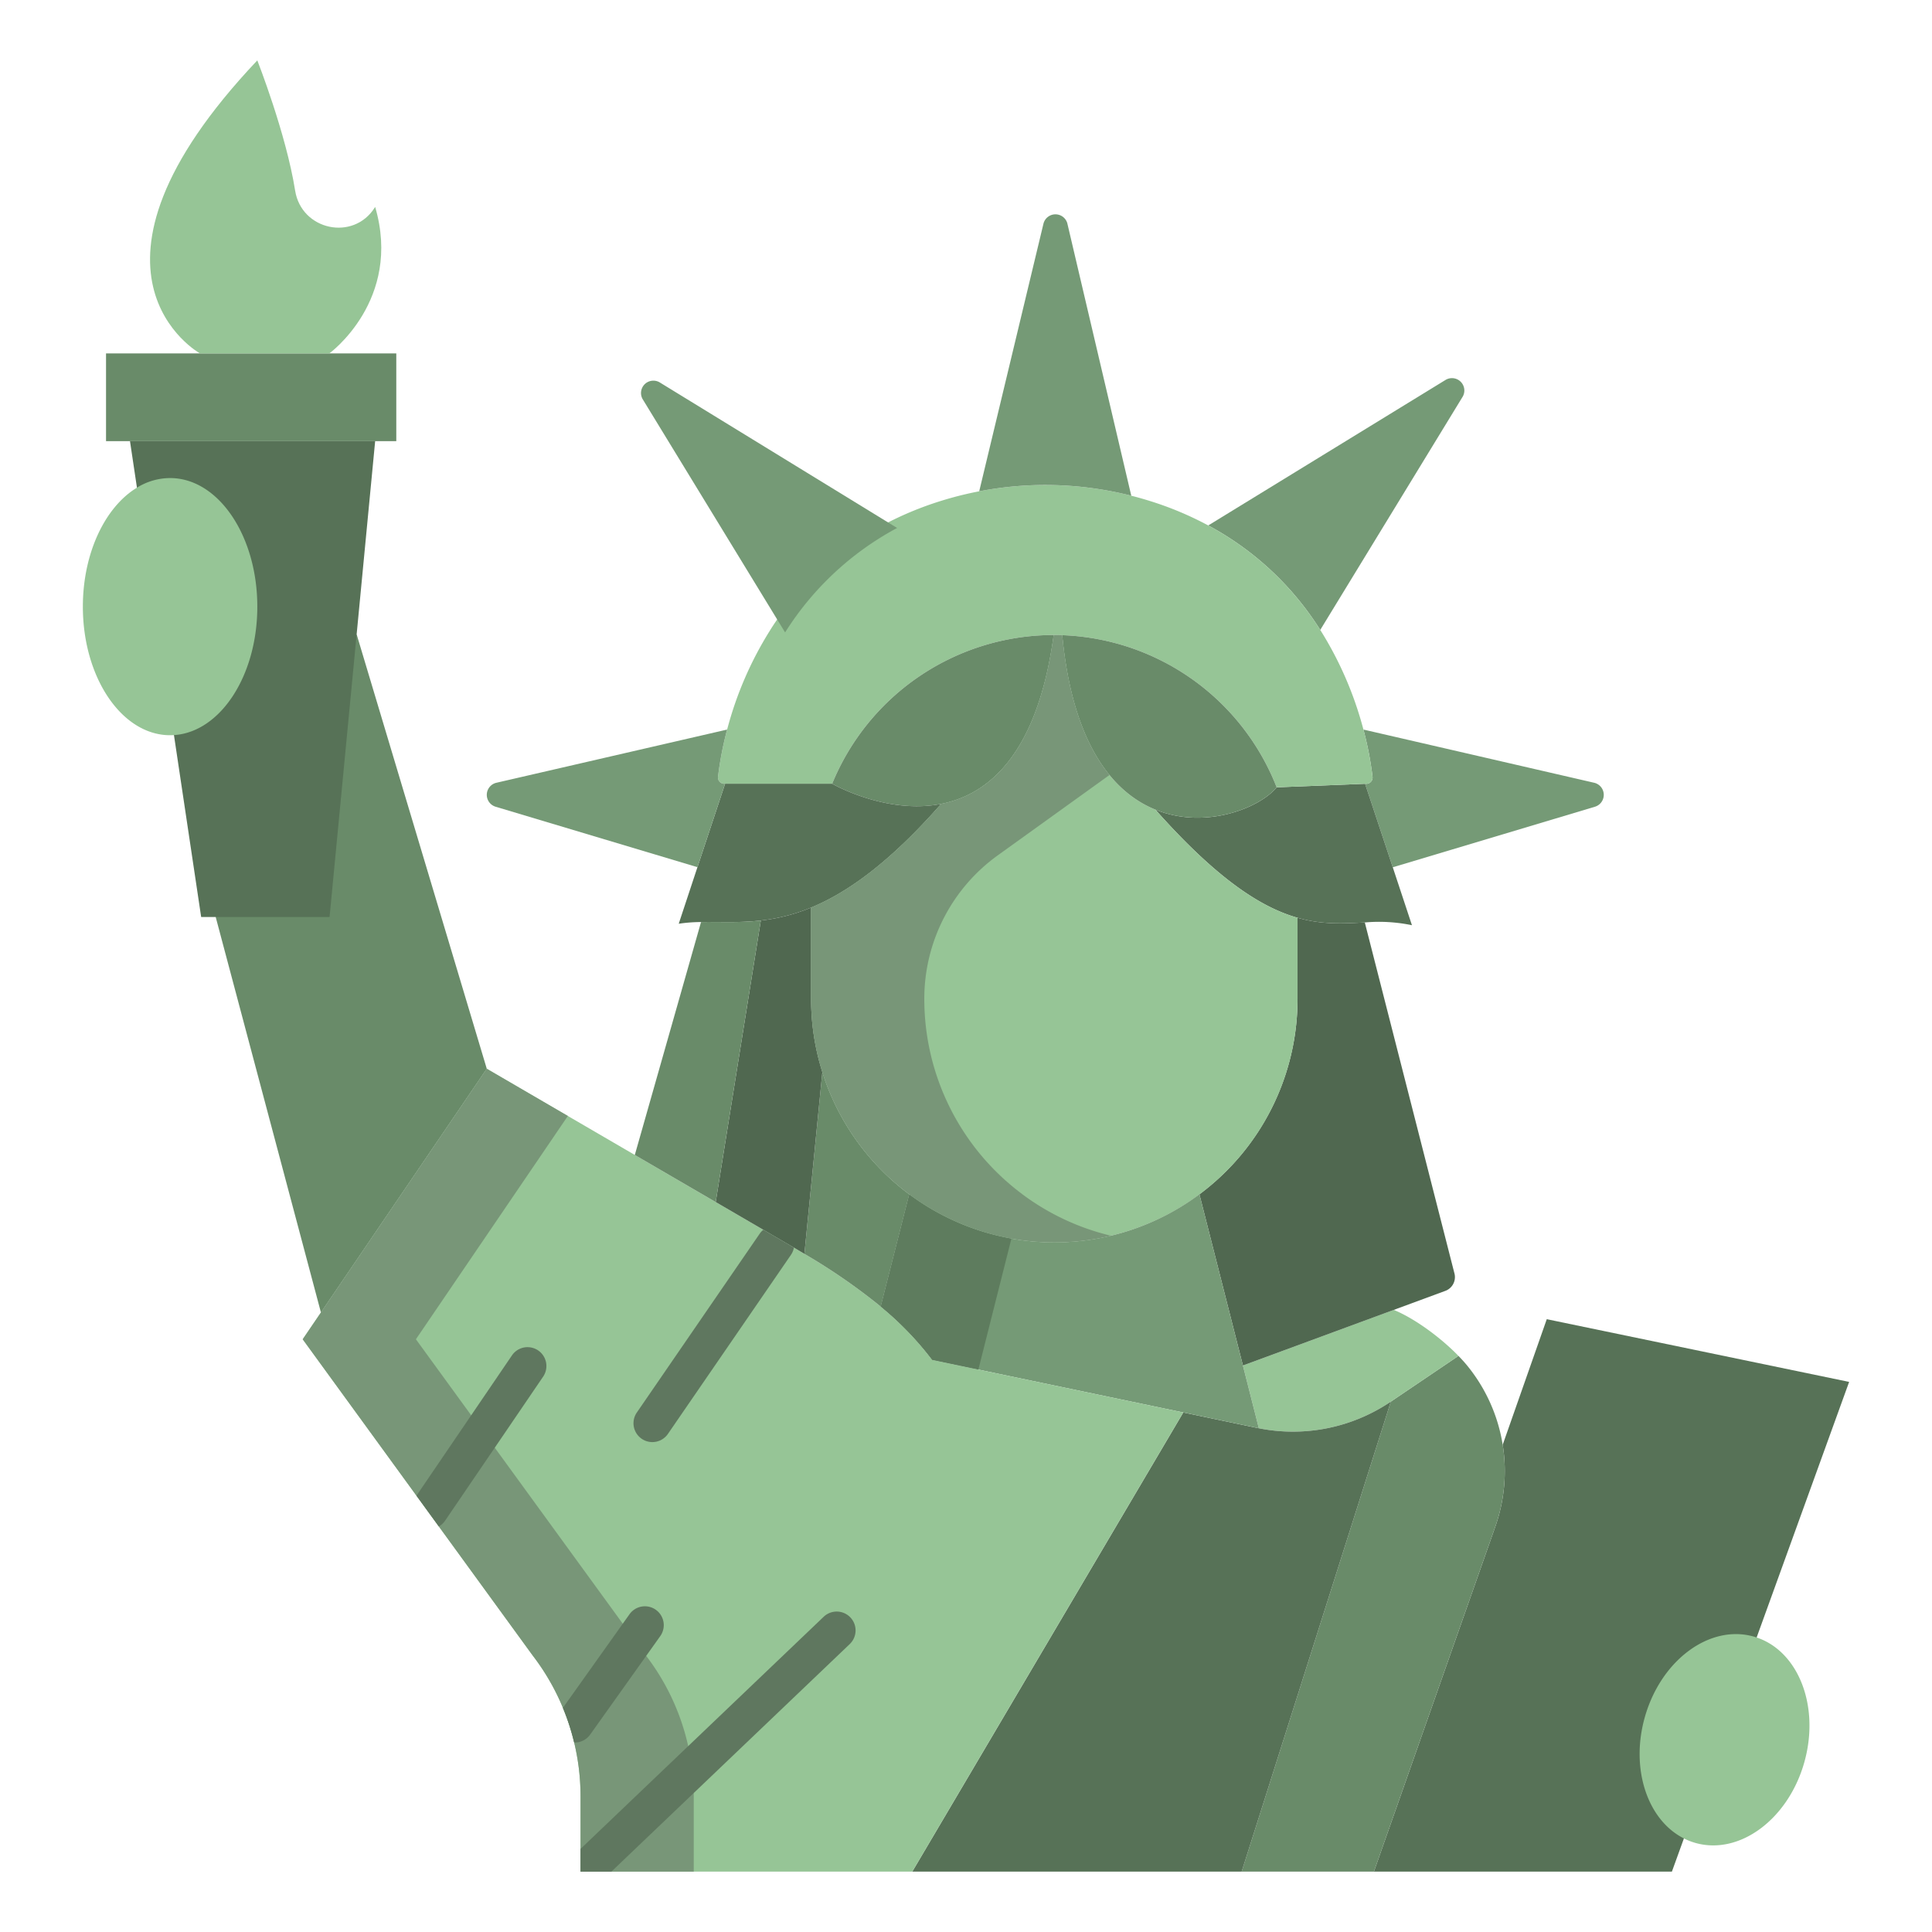 <?xml version="1.0" encoding="UTF-8"?> <svg xmlns="http://www.w3.org/2000/svg" id="Layer_1" height="512" viewBox="0 0 512 512" width="512" data-name="Layer 1"> <path d="m409.91 349.6-11.68 33.28a44.327 44.327 0 0 1 -1.97 21.73l-32.16 91.39h78.97l46.97-129.78z" fill="#577257"></path> <path d="m422.47 207.44a3.288 3.288 0 0 1 .21 6.35l-53.49 16.02-.09.03-7.34-22.13h.1a1.673 1.673 0 0 0 1.88-1.84 89.2 89.2 0 0 0 -2.42-12.53z" fill="#759a76"></path> <path d="m398.23 382.88a44.327 44.327 0 0 1 -1.97 21.73l-32.16 91.39h-35.05l39.53-124.55 17.93-12.12c.79.81 1.51 1.6 2.15 2.37a44.145 44.145 0 0 1 9.57 21.18z" fill="#698b69"></path> <path d="m383.05 100.71a3.278 3.278 0 0 1 4.62 4.34l-37.79 61.89a79.322 79.322 0 0 0 -29.68-27.69z" fill="#759a76"></path> <path d="m386.51 359.33-17.93 12.12a46.281 46.281 0 0 1 -34.97 7.06l-4.22-16.64 39.96-14.74h.01c5.74 2.37 12.57 7.48 17.15 12.2z" fill="#96c596"></path> <path d="m385.48 337.62c0-.02 0-.03-.01-.04l-23.78-93.11v-.01c-5.46.26-11.06.69-17.79-1.23l-.04.13v21.31a64.512 64.512 0 0 1 -26 51.83l11.53 45.37 53.57-19.75a3.89 3.89 0 0 0 2.52-4.5z" fill="#506850"></path> <path d="m369.1 229.84 5.08 15.35a42.905 42.905 0 0 0 -12.49-.73c-5.46.26-11.06.69-17.79-1.23-9.43-2.67-21.08-9.93-37.69-28.65v-.01c13.29 5.39 27.71-.52 32.12-5.92l23.43-.94z" fill="#577257"></path> <path d="m333.61 378.51a46.281 46.281 0 0 0 34.97-7.06l-39.53 124.55h-87.29l71.82-121.68 19.58 4.1z" fill="#577257"></path> <path d="m281.5 168.33c-.75-.03-1.5-.04-2.26-.04a63.463 63.463 0 0 0 -58.71 39.41h-28.37a1.669 1.669 0 0 1 -1.88-1.84 89.135 89.135 0 0 1 2.42-12.52 94.537 94.537 0 0 1 11.44-26.4v-.01a79.381 79.381 0 0 1 29.68-27.68 88.153 88.153 0 0 1 15.76-6.57 92.83 92.83 0 0 1 50.22-1.31q2.43.615 4.82 1.36a87.517 87.517 0 0 1 15.58 6.52 79.322 79.322 0 0 1 29.68 27.69 94.71 94.71 0 0 1 11.44 26.4 89.2 89.2 0 0 1 2.42 12.53 1.673 1.673 0 0 1 -1.88 1.84h-.1l-23.43.94a63.48 63.48 0 0 0 -56.83-40.32z" fill="#96c596"></path> <path d="m343.9 243.23-.04.13v21.31a64.436 64.436 0 0 1 -102.9 51.84v-.01a64.506 64.506 0 0 1 -26.01-51.83v-23.99l-.06-.14c9.51-3.91 20.71-11.77 34.52-27.49l.01-.01c12.63-2.48 25.55-13.26 29.82-44.75.76 0 1.51.01 2.26.04 2.73 28.69 13.3 41.62 24.71 46.24v.01c16.61 18.72 28.26 25.98 37.69 28.65z" fill="#96c596"></path> <path d="m317.86 316.5a64.372 64.372 0 0 1 -76.9.01l-7.51 29.57-.11.13a83.4 83.4 0 0 1 13.7 14.18l66.54 13.93 19.58 4.1.45.09z" fill="#759a76"></path> <path d="m338.33 208.65c-4.41 5.4-18.83 11.31-32.12 5.92-11.41-4.62-21.98-17.55-24.71-46.24a63.48 63.48 0 0 1 56.83 40.32z" fill="#698b69"></path> <path d="m247.04 360.39a83.4 83.4 0 0 0 -13.7-14.18 159.678 159.678 0 0 0 -20.18-13.93c-2.61-1.56-5.18-3.06-7.68-4.51l-76.48-44.54-48.78 71.69 60.94 83.79a61.324 61.324 0 0 1 12.69 37.36v19.93h87.91l71.82-121.68z" fill="#96c596"></path> <path d="m282.84 59.14 16.96 72.23a92.605 92.605 0 0 0 -40.3-1.17l17.01-70.85a3.273 3.273 0 0 1 6.33-.21z" fill="#759a76"></path> <path d="m279.24 168.29c-4.27 31.49-17.19 42.27-29.82 44.75l-.01.01c-14.63 2.87-28.88-5.35-28.88-5.35a63.463 63.463 0 0 1 58.71-39.41z" fill="#698b69"></path> <path d="m185.78 244.35a41.212 41.212 0 0 0 -5.91.45l4.96-14.99 7.33-22.11h28.37s14.25 8.22 28.88 5.35c-13.81 15.72-25.01 23.58-34.52 27.49a48.954 48.954 0 0 1 -13.29 3.41c-5.81.66-10.96.3-15.82.4z" fill="#577257"></path> <path d="m240.96 316.5v.01l-7.51 29.57-.11.13a159.678 159.678 0 0 0 -20.18-13.93l.02-.03 4.75-48.13a64.495 64.495 0 0 0 23.03 32.38z" fill="#698b69"></path> <path d="m174.891 101.377 62.85 38.54a79.381 79.381 0 0 0 -29.68 27.68l-37.79-61.88a3.278 3.278 0 0 1 4.62-4.34z" fill="#759a76"></path> <path d="m217.93 284.12-4.75 48.13-.02.03c-2.61-1.56-5.18-3.06-7.68-4.51l-15.81-9.21 11.94-74.52-.01-.09a48.954 48.954 0 0 0 13.29-3.41l.06.14v23.99a64.432 64.432 0 0 0 2.98 19.45z" fill="#506850"></path> <path d="m201.6 243.95.01.09-11.94 74.52-21.44-12.48 17.55-61.73c4.86-.1 10.01.26 15.82-.4z" fill="#698b69"></path> <path d="m131.55 207.44 61.15-14.1a89.135 89.135 0 0 0 -2.42 12.52 1.669 1.669 0 0 0 1.88 1.84l-7.33 22.11-53.49-16.02a3.288 3.288 0 0 1 .21-6.35z" fill="#759a76"></path> <path d="m94.52 168.13h-.01l-37.35 74.88 27.89 104.81 43.95-64.59z" fill="#698b69"></path> <path d="m28.1 93.66h76.92v23.25h-76.92z" fill="#698b69"></path> <path d="m99.42 54.83c7.25 24.72-12.14 38.83-12.14 38.83h-34.28s-38.2-21.22 15.19-77.66c0 0 7.62 19.37 10.02 34.5 1.67 10.55 15.49 13.5 21.14 4.45.05-.08.07-.12.07-.12z" fill="#96c596"></path> <path d="m34.45 116.91 18.86 126.1h3.85 30.18l12.08-126.1z" fill="#577257"></path> <path d="m45.07 126.69c12.77 0 23.12 15.26 23.12 34.08 0 18.31-9.8 33.24-22.09 34.04-.34.02-.68.03-1.03.03-12.76 0-23.11-15.25-23.11-34.07 0-14.24 5.92-26.44 14.33-31.53a16.746 16.746 0 0 1 8.78-2.55z" fill="#96c596"></path> <path d="m465.53 433.95c11.16 3.74 16.8 18.35 12.62 33.11-4.27 15.1-17.19 24.65-28.86 21.33a16.689 16.689 0 0 1 -3.04-1.19c-9.64-4.84-14.24-18.43-10.35-32.15 4.27-15.1 17.19-24.65 28.86-21.34.26.07.52.15.77.24z" fill="#96c596"></path> <path d="m171.16 438.71-60.94-83.79 40.266-59.177-21.486-12.513-48.78 71.69 60.94 83.79a61.324 61.324 0 0 1 12.69 37.36v19.93h30v-19.93a61.324 61.324 0 0 0 -12.69-37.36z" fill="#789678"></path> <path d="m240.96 316.51-7.51 29.57-.11.13a83.4 83.4 0 0 1 13.7 14.18l12.236 2.562 8.76-34.716a64.173 64.173 0 0 1 -27.076-11.726z" fill="#5e7c5e"></path> <path d="m270.96 316.51v-.01a64.506 64.506 0 0 1 -26.01-51.83 46.8 46.8 0 0 1 19.477-38l29.6-21.287c-6.088-7.443-10.828-19.194-12.528-37.057-.75-.03-1.5-.04-2.26-.04-4.27 31.49-17.19 42.27-29.82 44.75l-.01.01c-13.81 15.72-25.01 23.58-34.52 27.49l.06.14v23.99a64.5 64.5 0 0 0 26.01 51.83v.01a64.415 64.415 0 0 0 53.45 10.971 64.219 64.219 0 0 1 -23.449-10.967z" fill="#789678"></path> <g fill="#5f775f"> <path d="m117.944 403.01 25.992-38.184a5 5 0 0 0 -8.267-5.627l-25.3 37.172 5.931 8.155a4.969 4.969 0 0 0 1.644-1.516z"></path> <path d="m156.4 459.684 18.577-26.1a5 5 0 1 0 -8.147-5.8l-17.659 24.816a61.432 61.432 0 0 1 2.98 9.171c.058 0 .116.014.174.014a4.993 4.993 0 0 0 4.075-2.101z"></path> <path d="m201.362 326.892-32.6 47.446a5 5 0 1 0 8.245 5.662l32.6-47.446a4.971 4.971 0 0 0 .787-1.913c-1.658-.977-3.3-1.939-4.911-2.872l-3.2-1.862a4.967 4.967 0 0 0 -.921.985z"></path> <path d="m225.35 428.627a5 5 0 0 0 -7.069-.163l-64.431 61.514v6.022h8.174l63.163-60.3a5 5 0 0 0 .163-7.073z"></path> </g> </svg> 
